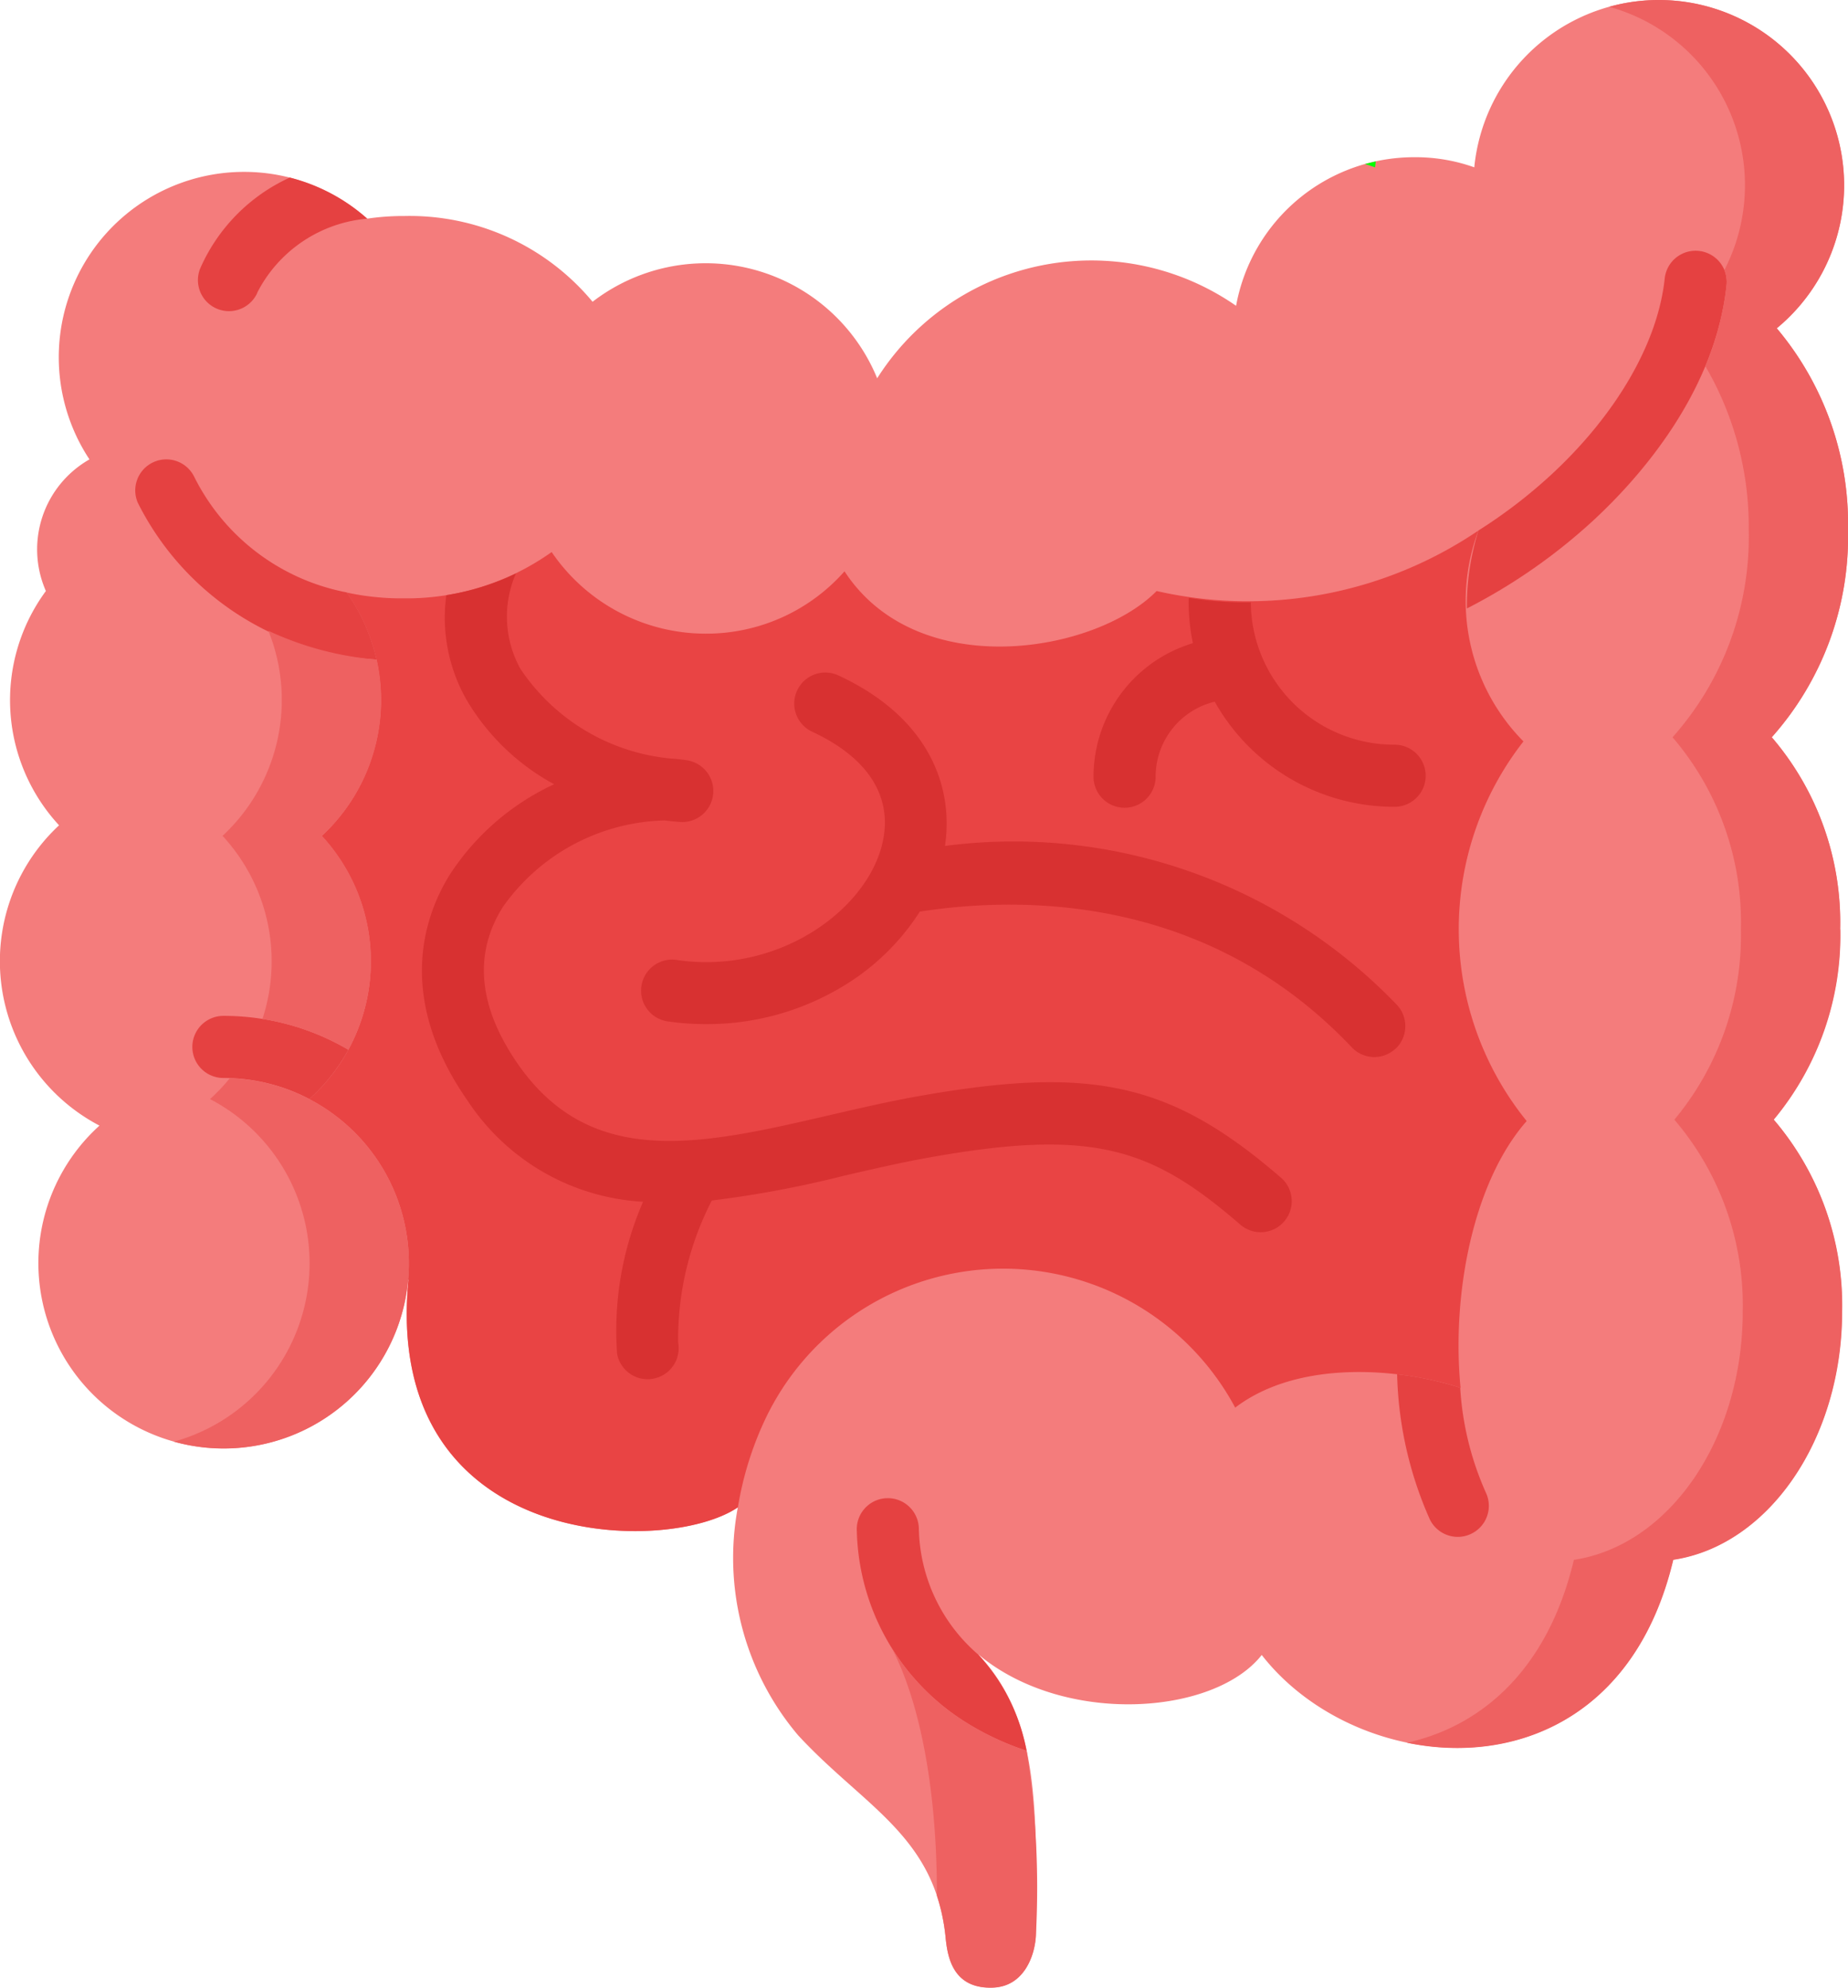 <svg xmlns="http://www.w3.org/2000/svg" width="70.05" height="75.334" viewBox="0 0 70.05 75.334">
  <g id="intestine" transform="translate(-17.95)">
    <g id="Group_103" data-name="Group 103" transform="translate(17.95 0)">
      <path id="Path_194" data-name="Path 194" d="M87.7,35.224a10.784,10.784,0,0,0-2.592-7.282A11.421,11.421,0,0,0,88,20.088a11.5,11.5,0,0,0-2.7-7.646,7.025,7.025,0,1,0-11.466-6.1,6.614,6.614,0,0,0-2.279-.383,6.858,6.858,0,0,0-6.75,5.631A9.614,9.614,0,0,0,51.2,14.337a7.026,7.026,0,0,0-10.788-2.9,9.015,9.015,0,0,0-7.134-3.25,9.329,9.329,0,0,0-1.41.1,7.025,7.025,0,0,0-10.527,9.124A3.924,3.924,0,0,0,19.689,22.4a6.979,6.979,0,0,0,.5,8.879,7.032,7.032,0,0,0,1.532,11.382,7.022,7.022,0,1,0,11.7,5.835l.012,0c-.992,10.288,9.743,10.479,12.475,8.637h.009a10.408,10.408,0,0,0,2.288,8.637c2.506,2.71,5.185,3.806,5.585,7.629.069.712.244,1.964,1.757,1.929,1.252-.018,1.652-1.286,1.67-2.033.032-4.848.122-8.159-2.192-10.6,3.237,2.716,8.938,2.332,10.752.029,3.759,4.83,13.4,5.613,15.592-3.615,3.6-.539,6.4-4.552,6.4-9.418a10.824,10.824,0,0,0-2.592-7.264A10.925,10.925,0,0,0,87.7,35.224Z" transform="translate(-17.95 0)" fill="#f47c7c" fill-rule="evenodd"/>
      <path id="Path_195" data-name="Path 195" d="M369.973,41.805c.007-.075.018-.15.028-.225q-.207.044-.41.1C369.718,41.718,369.846,41.76,369.973,41.805Z" transform="translate(-317.852 -35.462)" fill="lime" fill-rule="evenodd"/>
      <path id="Path_196" data-name="Path 196" d="M113.875,173.682a12.53,12.53,0,0,1,1-3.268,9.979,9.979,0,0,1,17.852-.521c2.47-1.877,6.386-1.46,8.543-.747-.347-3.58.487-7.82,2.506-10.114a11.553,11.553,0,0,1-.122-14.388,7.572,7.572,0,0,1-1.705-7.994,15.585,15.585,0,0,1-12.2,2.294c-2.332,2.363-9.065,3.493-11.831-.747a6.986,6.986,0,0,1-5.272,2.363,7.067,7.067,0,0,1-5.829-3.093,9.492,9.492,0,0,1-5.585,1.755A9.917,9.917,0,0,1,99.041,139a7.027,7.027,0,0,1-.94,9.228,7.005,7.005,0,0,1-.471,9.974,7.014,7.014,0,0,1,3.775,6.221c0,.21-.01.416-.029.622l.012,0c-.992,10.288,9.743,10.479,12.475,8.637Z" transform="translate(-85.906 -116.544)" fill="#e94444" fill-rule="evenodd"/>
    </g>
    <g id="Group_105" data-name="Group 105" transform="translate(33.946 21.732)">
      <g id="Group_104" data-name="Group 104" transform="translate(0)">
        <path id="Path_197" data-name="Path 197" d="M299.68,160.787a1.177,1.177,0,1,0,2.354,0,2.925,2.925,0,0,1,2.241-2.843,7.8,7.8,0,0,0,6.8,3.984h.018a1.177,1.177,0,1,0,0-2.354h-.018a5.436,5.436,0,0,1-5.434-5.394,13.264,13.264,0,0,1-2.347-.171,1.073,1.073,0,0,0-.009.138,7.768,7.768,0,0,0,.162,1.58A5.286,5.286,0,0,0,299.68,160.787Z" transform="translate(-274.225 -153.082)" fill="#d83131"/>
        <path id="Path_198" data-name="Path 198" d="M157.718,172.405a1.177,1.177,0,0,0,1.54-1.779c-4.2-3.639-7.2-4.3-13.926-3.084-1.061.193-2.138.443-3.178.684-4.844,1.123-9.025,2.091-11.827-1.9-1.521-2.181-1.719-4.195-.587-5.988a7.726,7.726,0,0,1,6.134-3.275c.187.024.377.043.566.057a1.177,1.177,0,0,0,.284-2.335,5.557,5.557,0,0,0-.622-.068,7.729,7.729,0,0,1-5.7-3.4,4.084,4.084,0,0,1-.171-3.612,9.614,9.614,0,0,1-2.638.821,6.3,6.3,0,0,0,.747,3.93,8.6,8.6,0,0,0,3.34,3.235,9.447,9.447,0,0,0-3.933,3.393c-.949,1.5-2.125,4.617.649,8.594a8.52,8.52,0,0,0,6.655,3.837,12.235,12.235,0,0,0-.984,5.765,1.177,1.177,0,0,0,1.155.961,1.1,1.1,0,0,0,.218-.021,1.176,1.176,0,0,0,.94-1.373,11.475,11.475,0,0,1,1.277-5.379,40.885,40.885,0,0,0,5.026-.943c1.014-.235,2.063-.478,3.068-.661C152.137,168.7,154.339,169.48,157.718,172.405Z" transform="translate(-126.671 -147.7)" fill="#d83131"/>
        <path id="Path_199" data-name="Path 199" d="M211.889,187.537a1.177,1.177,0,0,0,.046-1.664,20.137,20.137,0,0,0-17.128-6.021c.33-2.2-.564-4.842-4.021-6.453a1.177,1.177,0,1,0-.995,2.133c2.213,1.031,3.131,2.61,2.584,4.445-.734,2.462-4.009,4.738-7.713,4.2a1.177,1.177,0,1,0-.337,2.329,10.18,10.18,0,0,0,1.448.1,9.961,9.961,0,0,0,5.132-1.414,8.88,8.88,0,0,0,2.949-2.851c3.987-.615,10.935-.6,16.373,5.144a1.175,1.175,0,0,0,1.663.046Z" transform="translate(-174.983 -169.523)" fill="#d83131"/>
      </g>
    </g>
    <path id="Path_200" data-name="Path 200" d="M60.752,123.255l.034.006a8.172,8.172,0,0,1-5.806-4.382,1.177,1.177,0,0,0-2.138.984,10.793,10.793,0,0,0,9.046,5.938,7.026,7.026,0,0,0-1.136-2.547Z" transform="translate(-29.666 -100.804)" fill="#e54141"/>
    <path id="Path_201" data-name="Path 201" d="M242.7,394.454a10.487,10.487,0,0,0,2.444,1.167,7.312,7.312,0,0,0-1.839-3.65,6.453,6.453,0,0,1-2.245-4.777,1.177,1.177,0,1,0-2.351.109A8.8,8.8,0,0,0,242.7,394.454Z" transform="translate(-188.28 -329.267)" fill="#e54141"/>
    <path id="Path_202" data-name="Path 202" d="M250.243,427.008a8.73,8.73,0,0,1-2.693-2.768c1.279,2.444,1.744,6.131,1.73,9.424a7.3,7.3,0,0,1,.33,1.561c.069.712.244,1.964,1.757,1.929,1.252-.018,1.652-1.286,1.67-2.033a34.024,34.024,0,0,0-.352-6.945,10.569,10.569,0,0,1-2.442-1.168Z" transform="translate(-195.818 -361.82)" fill="#ee6161" fill-rule="evenodd"/>
    <path id="Path_203" data-name="Path 203" d="M381.251,358.479a11.42,11.42,0,0,1-.97-3.967A12.433,12.433,0,0,0,377.89,354a14.334,14.334,0,0,0,1.237,5.494,1.177,1.177,0,0,0,1.062.669,1.162,1.162,0,0,0,.508-.116A1.174,1.174,0,0,0,381.251,358.479Z" transform="translate(-306.981 -301.915)" fill="#e54141"/>
    <path id="Path_204" data-name="Path 204" d="M71.982,264.865l-.044-.024a7.086,7.086,0,0,0,1.476-1.869,9.335,9.335,0,0,0-4.736-1.283,1.177,1.177,0,0,0,0,2.354A6.973,6.973,0,0,1,71.982,264.865Z" transform="translate(-42.26 -223.187)" fill="#e54141"/>
    <g id="Group_106" data-name="Group 106" transform="translate(24.54 23.908)">
      <path id="Path_205" data-name="Path 205" d="M97.65,283.1l.013.007Z" transform="translate(-92.514 -265.354)" fill="#ee6161" fill-rule="evenodd"/>
      <path id="Path_206" data-name="Path 206" d="M76.763,177.2a9.308,9.308,0,0,1,3.259,1.167,7,7,0,0,0-1-8.106,7.023,7.023,0,0,0,2.076-6.68,12.039,12.039,0,0,1-4.105-1.092,7.027,7.027,0,0,1-1.738,7.772,7.007,7.007,0,0,1,1.513,6.939Z" transform="translate(-73.409 -162.49)" fill="#ee6161" fill-rule="evenodd"/>
      <path id="Path_207" data-name="Path 207" d="M67.922,278.545a7.014,7.014,0,0,0-3.059-.815,7.356,7.356,0,0,1-.752.792,7.016,7.016,0,0,1-1.371,12.984,7.02,7.02,0,0,0,5.182-12.961Z" transform="translate(-62.74 -260.774)" fill="#ee6161" fill-rule="evenodd"/>
    </g>
    <path id="Path_208" data-name="Path 208" d="M71.1,50.1a5.185,5.185,0,0,1,4.14-2.8l.031,0a7,7,0,0,0-2.938-1.56,6.777,6.777,0,0,0-3.4,3.453,1.177,1.177,0,0,0,2.17.911Z" transform="translate(-43.398 -39.01)" fill="#e54141"/>
    <path id="Path_209" data-name="Path 209" d="M404.645,64.6a1.177,1.177,0,0,0-1.295,1.046c-.256,2.423-1.814,5.125-4.274,7.41a19.16,19.16,0,0,1-2.807,2.153l.024-.015a9.483,9.483,0,0,0-.441,2.957,21.545,21.545,0,0,0,4.827-3.369c1.688-1.568,4.583-4.808,5.016-8.888A1.18,1.18,0,0,0,404.645,64.6Z" transform="translate(-322.298 -55.09)" fill="#e54141"/>
    <path id="Path_210" data-name="Path 210" d="M396.792,35.224a10.784,10.784,0,0,0-2.592-7.282,11.421,11.421,0,0,0,2.888-7.854,11.5,11.5,0,0,0-2.7-7.646A7.024,7.024,0,0,0,388.034.257a7.016,7.016,0,0,1,4.367,9.98,1.183,1.183,0,0,1,.081.568,11,11,0,0,1-.8,3.074,12.083,12.083,0,0,1,1.643,6.21,11.419,11.419,0,0,1-2.888,7.854,10.781,10.781,0,0,1,2.592,7.282,10.911,10.911,0,0,1-2.523,7.211,10.824,10.824,0,0,1,2.592,7.264c0,4.866-2.8,8.879-6.4,9.418-.995,4.183-3.518,6.309-6.331,6.933,4.068.845,8.668-.914,10.1-6.933,3.6-.539,6.4-4.552,6.4-9.418a10.824,10.824,0,0,0-2.592-7.264,10.918,10.918,0,0,0,2.523-7.212Z" transform="translate(-309.088)" fill="#ee6161" fill-rule="evenodd"/>
  </g>
</svg>
